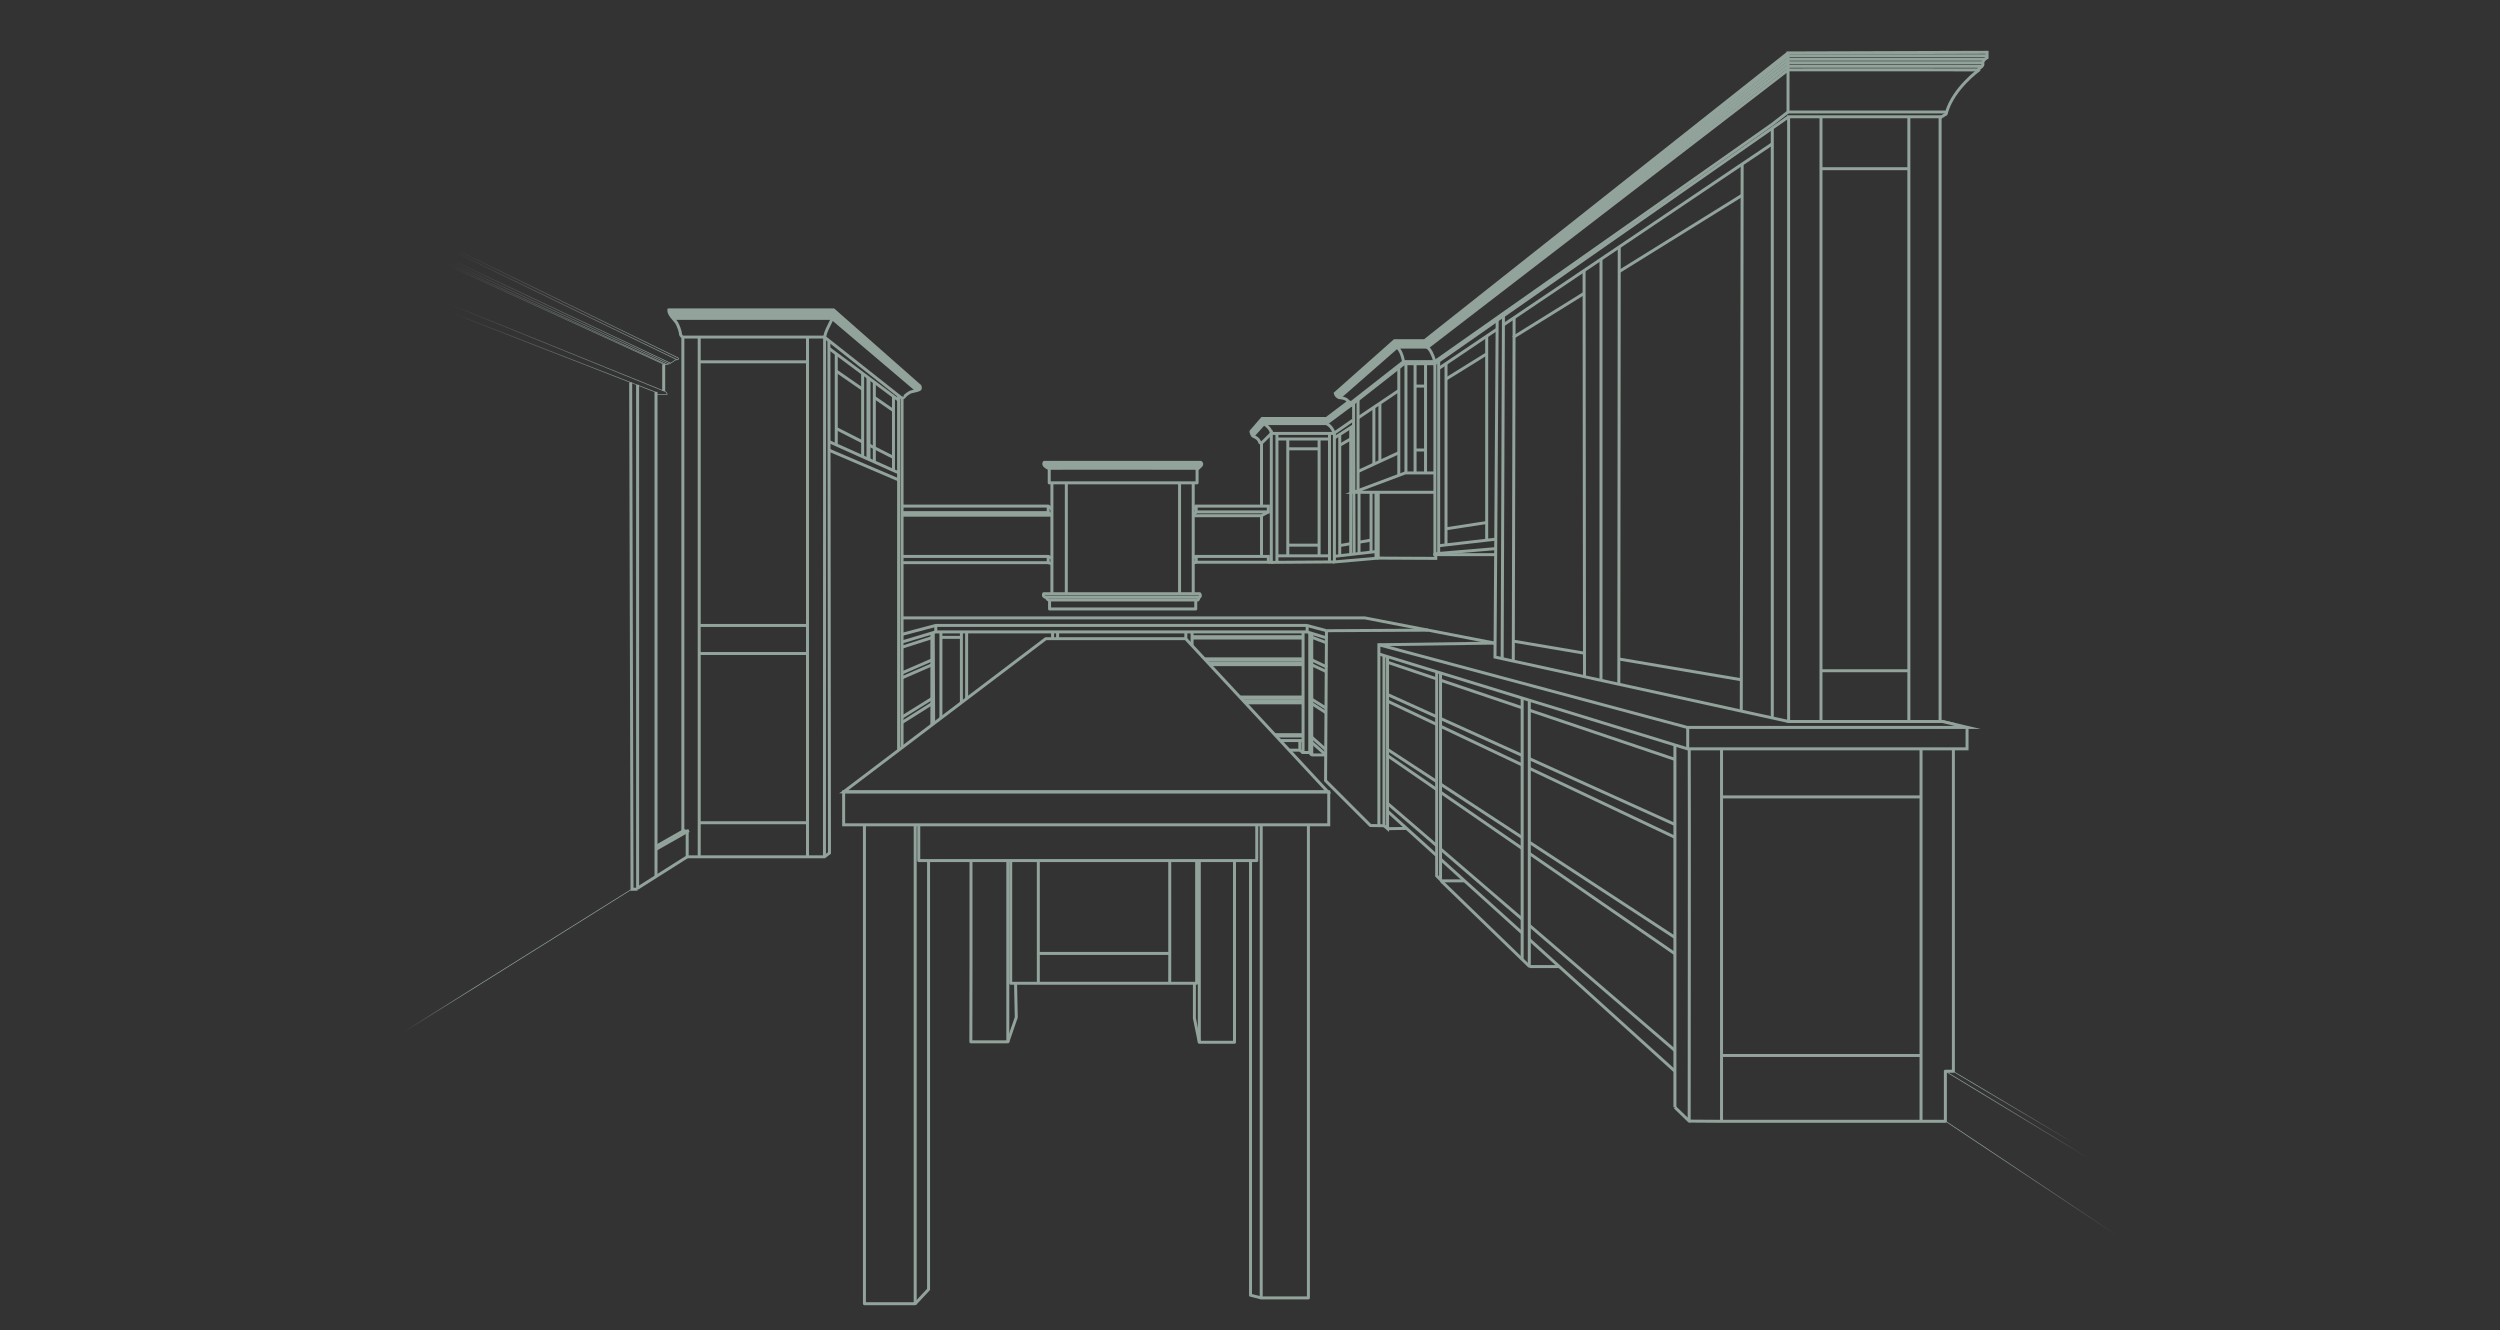<?xml version="1.0" encoding="UTF-8"?> <svg xmlns="http://www.w3.org/2000/svg" xmlns:xlink="http://www.w3.org/1999/xlink" id="Layer_1" viewBox="0 0 3854.53 2050.83"><rect x="0" y="0" width="3854.53" height="2050.83" fill="#333333" stroke="none"/><defs><linearGradient id="linear-gradient" x1="990.59" y1="641.18" x2="519.41" y2="369.15" gradientUnits="userSpaceOnUse"><stop offset="0" stop-color="#91a39b"></stop><stop offset=".62" stop-color="#91a39b" stop-opacity="0"></stop></linearGradient><linearGradient id="linear-gradient-2" x1="1010.02" y1="641.42" x2="503.63" y2="349.05" xlink:href="#linear-gradient"></linearGradient><linearGradient id="linear-gradient-3" x1="1036.46" y1="571.31" x2="504.89" y2="264.41" xlink:href="#linear-gradient"></linearGradient><linearGradient id="linear-gradient-4" x1="1036.3" y1="553.6" x2="492" y2="284.43" gradientTransform="translate(811.38 -453.52) rotate(64.14)" xlink:href="#linear-gradient"></linearGradient><linearGradient id="linear-gradient-5" x1="1021.38" y1="581.77" x2="500.3" y2="280.93" gradientTransform="translate(826.67 -440.77) rotate(64.77)" xlink:href="#linear-gradient"></linearGradient><linearGradient id="linear-gradient-6" x1="1017.94" y1="584.11" x2="498.7" y2="284.33" gradientTransform="translate(832.01 -436.51) rotate(65.04)" xlink:href="#linear-gradient"></linearGradient><linearGradient id="linear-gradient-7" x1="1013.84" y1="585.57" x2="497.25" y2="287.32" gradientTransform="translate(835.05 -432.47) rotate(65.21)" xlink:href="#linear-gradient"></linearGradient><linearGradient id="linear-gradient-8" x1="1011.2" y1="586.81" x2="496.75" y2="289.8" gradientTransform="translate(838.57 -429.7) rotate(65.4)" xlink:href="#linear-gradient"></linearGradient><linearGradient id="linear-gradient-9" x1="729.65" y1="1524.18" x2="557.67" y2="1633.02" gradientTransform="translate(913.79 -176.49) rotate(32.05)" xlink:href="#linear-gradient"></linearGradient><linearGradient id="linear-gradient-10" x1="3061.27" y1="1768.33" x2="3389.8" y2="1990.36" gradientTransform="translate(2973.1 -1832.06) rotate(56.33)" xlink:href="#linear-gradient"></linearGradient><linearGradient id="linear-gradient-11" x1="3055.24" y1="1682.95" x2="3319.02" y2="1850.26" gradientTransform="translate(3010.1 -1857.03) rotate(58.73)" xlink:href="#linear-gradient"></linearGradient><linearGradient id="linear-gradient-12" x1="3048.42" y1="1672.78" x2="3289" y2="1818.33" gradientTransform="translate(3032.46 -1860.4) rotate(59.27)" xlink:href="#linear-gradient"></linearGradient></defs><path d="M1031.14,477.8h254.04l133.2,117.41s1.37,3.43,0,4.81c-1.37,1.37-5.95,2.52-11.79,3.66s-12.13,7.44-12.02,7.9-2.98,2.4-3.89,2.52l-119.58-94.41h-218.57s-3.43-2.12-3.35-4.95c.09-2.83-3.69-13.99-6.44-17.85-2.75-3.86-11.99-11.99-11.62-19.08Z" style="fill:none; stroke:#91a39b; stroke-miterlimit:10; stroke-width:4.6px;"></path><path d="M1284.7,477.8c.57,3.49.54,9.15-2.81,16.17-4.98,10.46-8.65,16.31-10.58,25.87" style="fill:none; stroke:#91a39b; stroke-miterlimit:10; stroke-width:4.6px;"></path><polyline points="1278.03 525.14 1278.04 537.08 1278.19 680.89 1278.21 694.09 1278.88 1315.19 1271.16 1321.02 1245.01 1321.02 1078.05 1321.02 1059.51 1321.02 1059.51 1281.37 1052.82 1281.37 1052.82 519.68" style="fill:none; stroke:#91a39b; stroke-miterlimit:10; stroke-width:4.6px;"></polyline><line x1="1271.39" y1="519.58" x2="1271.16" y2="1321.02" style="fill:none; stroke:#91a39b; stroke-miterlimit:10; stroke-width:4.6px;"></line><polyline points="1245.01 519.68 1245.01 557.86 1245.01 964.33 1245.01 1007.58 1245.01 1268.49 1245.01 1321.02" style="fill:none; stroke:#91a39b; stroke-miterlimit:10; stroke-width:4.6px;"></polyline><polyline points="1078.05 1321.02 1078.05 1268.49 1078.05 1007.58 1078.05 964.33 1078.05 557.86 1078.05 519.68" style="fill:none; stroke:#91a39b; stroke-miterlimit:10; stroke-width:4.6px;"></polyline><line x1="1245.01" y1="557.86" x2="1078.05" y2="557.86" style="fill:none; stroke:#91a39b; stroke-miterlimit:10; stroke-width:4.6px;"></line><line x1="1245.01" y1="964.33" x2="1078.05" y2="964.33" style="fill:none; stroke:#91a39b; stroke-miterlimit:10; stroke-width:4.6px;"></line><line x1="1245.01" y1="1007.58" x2="1078.05" y2="1007.58" style="fill:none; stroke:#91a39b; stroke-miterlimit:10; stroke-width:4.6px;"></line><line x1="1245.01" y1="1268.49" x2="1078.05" y2="1268.49" style="fill:none; stroke:#91a39b; stroke-miterlimit:10; stroke-width:4.6px;"></line><polyline points="1385.48 617.04 1377.58 611.16 1348.05 589.19 1339.81 583.06 1338.28 581.91 1330.04 575.78 1289.35 545.5 1278.04 537.08" style="fill:none; stroke:#91a39b; stroke-miterlimit:10; stroke-width:4.6px;"></polyline><polyline points="1289.35 685.89 1289.35 660.69 1289.35 572.08 1289.35 545.5" style="fill:none; stroke:#91a39b; stroke-miterlimit:10; stroke-width:4.6px;"></polyline><polyline points="1330.04 575.78 1330.04 600.24 1330.04 681.44 1330.04 704.12" style="fill:none; stroke:#91a39b; stroke-miterlimit:10; stroke-width:4.6px;"></polyline><polyline points="1338.28 581.91 1338.28 685.31 1338.28 707.81" style="fill:none; stroke:#91a39b; stroke-miterlimit:10; stroke-width:4.6px;"></polyline><polyline points="1339.81 583.06 1339.81 607.02 1339.81 686.12 1339.81 708.5" style="fill:none; stroke:#91a39b; stroke-miterlimit:10; stroke-width:4.6px;"></polyline><polyline points="1348.05 589.19 1348.05 612.72 1348.05 690.38 1348.05 712.19" style="fill:none; stroke:#91a39b; stroke-miterlimit:10; stroke-width:4.6px;"></polyline><polyline points="1377.58 725.42 1377.58 705.37 1377.58 633.16 1377.58 611.16" style="fill:none; stroke:#91a39b; stroke-miterlimit:10; stroke-width:4.6px;"></polyline><line x1="1330.04" y1="600.24" x2="1289.35" y2="572.08" style="fill:none; stroke:#91a39b; stroke-miterlimit:10; stroke-width:4.6px;"></line><line x1="1377.58" y1="633.16" x2="1348.05" y2="612.72" style="fill:none; stroke:#91a39b; stroke-miterlimit:10; stroke-width:4.6px;"></line><line x1="1339.81" y1="607.02" x2="1339.47" y2="606.78" style="fill:none; stroke:#91a39b; stroke-miterlimit:10; stroke-width:4.6px;"></line><path d="M1289.35,660.69c8.71,4.59,31.62,16.18,40.69,20.75" style="fill:none; stroke:#91a39b; stroke-miterlimit:10; stroke-width:4.6px;"></path><path d="M1338.28,685.31c.46.25.98.52,1.54.81,2.19,1.15,5.04,2.62,8.24,4.26,9.59,4.91,22.3,11.34,29.53,14.99" style="fill:none; stroke:#91a39b; stroke-miterlimit:10; stroke-width:4.6px;"></path><polyline points="1385.48 728.96 1377.58 725.42 1348.05 712.19 1339.81 708.5 1338.28 707.81 1330.04 704.12 1289.35 685.89 1278.19 680.89" style="fill:none; stroke:#91a39b; stroke-miterlimit:10; stroke-width:4.6px;"></polyline><line x1="1385.48" y1="739.93" x2="1278.21" y2="694.09" style="fill:none; stroke:#91a39b; stroke-miterlimit:10; stroke-width:4.6px;"></line><polyline points="1385.48 1155.89 1385.48 739.93 1385.48 728.96 1385.48 617.04 1385.48 609.97" style="fill:none; stroke:#91a39b; stroke-miterlimit:10; stroke-width:4.6px;"></polyline><polyline points="1390.8 1153.49 1390.8 621.01 1390.8 614.07" style="fill:none; stroke:#91a39b; stroke-miterlimit:10; stroke-width:4.6px;"></polyline><path d="M983.07,1369.4c3.59-2.28,15.24-9.64,28.38-17.96,21.07-13.33,46.01-29.11,48.06-30.41" style="fill:none; stroke:#91a39b; stroke-miterlimit:10; stroke-width:4.6px;"></path><polyline points="1011.45 1304.97 1052.98 1281.37 1056 1279.65" style="fill:none; stroke:#91a39b; stroke-miterlimit:10; stroke-width:4.6px;"></polyline><polyline points="1011.45 1309.38 1059.51 1282.08 1062.17 1280.56" style="fill:none; stroke:#91a39b; stroke-miterlimit:10; stroke-width:4.6px;"></polyline><polyline points="1011.45 1351.43 1011.45 1309.38 1011.45 1304.97 1011.45 608.21 1011.45 604.89 1011.45 604.21" style="fill:none; stroke:#91a39b; stroke-miterlimit:10; stroke-width:4.6px;"></polyline><polyline points="983.07 593.34 983.07 593.85 983.07 1369.4 983.07 1370.94" style="fill:none; stroke:#91a39b; stroke-miterlimit:10; stroke-width:4.6px;"></polyline><polygon points="1011.26 605.37 498.37 405.92 498.74 404.96 972.55 589.21 1011.64 604.41 1011.26 605.37" style="fill:url(#linear-gradient); stroke-width:0px;"></polygon><path d="M1028.89,608.73h-17.44v-1.03h16.58c0-.72-.3-2.3-2.75-3.61l-2.18-.87-539.84-218.58.39-.96,539.84,218.58,2.23.9c4.03,2.14,3.31,5.07,3.28,5.19l-.1.39Z" style="fill:url(#linear-gradient-2); stroke-width:0px;"></path><line x1="1023.29" y1="602.73" x2="1023.29" y2="562.44" style="fill:none; stroke:#91a39b; stroke-miterlimit:10; stroke-width:4.6px;"></line><line x1="1023.29" y1="561.62" x2="1023.29" y2="561.12" style="fill:none; stroke:#fff; stroke-miterlimit:10; stroke-width:4.6px;"></line><polyline points="972.37 589.69 974.47 1371.09 983.07 1370.94" style="fill:none; stroke:#91a39b; stroke-miterlimit:10; stroke-width:4.6px;"></polyline><path d="M1023.33,562.95l-.07-1.03c.46-.03.96-.07,1.48-.12,2.49-.23,4.59-.61,6.24-1.11,1.06-.32,1.95-.69,2.63-1.1,4.04-2.47,7.25-4.98,7.28-5l.15-.12h.19s1.48.05,2.77-.24c.9-.2,1.49-.53,1.66-.9.1-.23.06-.54-.13-.92L493.98,283.45l.45-.93,551.83,269.1.08.14c.42.73.51,1.4.25,1.98-.31.71-1.11,1.21-2.37,1.5-1.15.26-2.38.29-2.84.27-.68.52-3.63,2.75-7.23,4.96-.75.46-1.72.87-2.87,1.21-1.72.52-3.88.91-6.44,1.15-.53.05-1.04.09-1.51.12Z" style="fill:url(#linear-gradient-3); stroke-width:0px;"></path><rect x="767.07" y="113.35" width="1.03" height="614.73" transform="translate(54.21 927.94) rotate(-64.14)" style="fill:url(#linear-gradient-4); stroke-width:0px;"></rect><rect x="760.32" y="129.51" width="1.03" height="603.69" transform="translate(46.29 935.69) rotate(-64.77)" style="fill:url(#linear-gradient-5); stroke-width:0px;"></rect><rect x="757.8" y="133.31" width="1.03" height="601.81" transform="translate(44.67 938.5) rotate(-65.04)" style="fill:url(#linear-gradient-6); stroke-width:0px;"></rect><rect x="755.03" y="136.99" width="1.03" height="598.9" transform="translate(42.57 939.43) rotate(-65.21)" style="fill:url(#linear-gradient-7); stroke-width:0px;"></rect><rect x="753.45" y="140.01" width="1.03" height="596.58" transform="translate(41.55 941.34) rotate(-65.4)" style="fill:url(#linear-gradient-8); stroke-width:0px;"></rect><polyline points="1390.8 952.66 2104.18 952.66 2305.14 991.64" style="fill:none; stroke:#91a39b; stroke-miterlimit:10; stroke-width:4.6px;"></polyline><polyline points="2994.71 1112.41 3033.85 1121.57 3032.82 1121.57 2710.12 1121.57 2602.14 1121.57 2601.63 1121.57 2125.98 994.09" style="fill:none; stroke:#91a39b; stroke-miterlimit:10; stroke-width:4.6px;"></polyline><path d="M2045.11,972.42l-29.73-7.97-.45-.12h-572.29s-33.32,8.84-51.83,13.7" style="fill:none; stroke:#91a39b; stroke-miterlimit:10; stroke-width:4.6px;"></path><polyline points="2991.27 181.48 2991.27 1111.6 2994.71 1112.41 2943.1 1112.41 2807.61 1112.41 2757.71 1112.41 2757.71 180 2807.61 180 2943.1 180 2991.27 180 2991.27 181.48" style="fill:none; stroke:#91a39b; stroke-miterlimit:10; stroke-width:4.6px;"></polyline><path d="M2045.11,983.47l-22.64-6.96-3.09-.95-4.01-1.24-.11-.03h-572.63s-1.39.41-3.76,1.11c-.62.19-1.32.39-2.08.62-10.77,3.21-33.75,10.06-46,13.77" style="fill:none; stroke:#91a39b; stroke-miterlimit:10; stroke-width:4.6px;"></path><polyline points="2125.98 1008.32 2133.82 1010.73 2139.32 1012.41 2215.07 1035.71 2221.02 1037.53 2346.89 1076.23 2357.88 1079.6 2582.41 1148.61 2601.63 1154.52 2602.14 1154.52 2604.49 1154.52 2654.27 1154.52 2710.12 1154.52 2961.86 1154.52 3011.76 1154.52 3032.82 1154.52 3032.82 1121.57" style="fill:none; stroke:#91a39b; stroke-miterlimit:10; stroke-width:4.6px;"></polyline><line x1="2602.14" y1="1154.52" x2="2602.14" y2="1121.57" style="fill:none; stroke:#91a39b; stroke-miterlimit:10; stroke-width:4.6px;"></line><line x1="2015.38" y1="974.32" x2="2015.38" y2="964.45" style="fill:none; stroke:#91a39b; stroke-miterlimit:10; stroke-width:4.6px;"></line><line x1="1442.81" y1="974.29" x2="1442.81" y2="964.33" style="fill:none; stroke:#91a39b; stroke-miterlimit:10; stroke-width:4.6px;"></line><polygon points="2047.31 1220.89 1300.74 1220.89 1390.8 1152.65 1436.8 1117.79 1439.53 1115.73 1439.53 1115.72 1450.7 1107.27 1482.29 1083.33 1490.35 1077.22 1612.46 984.7 1828.05 984.7 1828.34 985.01 1837.95 995.36 1856.94 1015.82 1858.86 1017.89 1863.31 1022.69 1865.23 1024.75 1911.6 1074.7 1913.52 1076.76 1917.97 1081.56 1919.89 1083.63 1965.46 1132.72 1967.38 1134.78 1973.91 1141.82 1987.62 1156.58 2047.31 1220.89" style="fill:none; stroke:#91a39b; stroke-miterlimit:10; stroke-width:4.6px;"></polygon><polygon points="1300.74 1220.89 2048.69 1220.89 2048.69 1271.7 1302.57 1271.7 1300.74 1271.7 1300.74 1220.89" style="fill:none; stroke:#91a39b; stroke-miterlimit:10; stroke-width:4.6px;"></polygon><polyline points="1436.8 1117.79 1436.8 1084.93 1436.8 1076.94 1436.8 1025.03 1436.8 1017.49 1436.8 983.09 1436.8 976.02" style="fill:none; stroke:#91a39b; stroke-miterlimit:10; stroke-width:4.6px;"></polyline><polyline points="1438.88 975.4 1438.91 982.4 1439.07 1016.51 1439.1 1024.03 1439.1 1024.04 1439.33 1075.33 1439.37 1083.31 1439.53 1115.72 1439.53 1115.73" style="fill:none; stroke:#91a39b; stroke-miterlimit:10; stroke-width:4.6px;"></polyline><polyline points="1450.7 1107.27 1450.7 982.69 1450.7 974.29" style="fill:none; stroke:#91a39b; stroke-miterlimit:10; stroke-width:4.6px;"></polyline><polyline points="1482.29 974.29 1482.29 982.69 1482.29 1083.33" style="fill:none; stroke:#91a39b; stroke-miterlimit:10; stroke-width:4.6px;"></polyline><line x1="1482.29" y1="982.69" x2="1450.7" y2="982.69" style="fill:none; stroke:#91a39b; stroke-miterlimit:10; stroke-width:4.6px;"></line><line x1="1436.8" y1="983.09" x2="1390.8" y2="997.84" style="fill:none; stroke:#91a39b; stroke-miterlimit:10; stroke-width:4.6px;"></line><line x1="1436.8" y1="1017.49" x2="1390.8" y2="1037.49" style="fill:none; stroke:#91a39b; stroke-miterlimit:10; stroke-width:4.6px;"></line><line x1="1385.48" y1="1039.8" x2="1384.96" y2="1040.03" style="fill:none; stroke:#91a39b; stroke-miterlimit:10; stroke-width:4.6px;"></line><line x1="1436.8" y1="1025.03" x2="1390.8" y2="1045.05" style="fill:none; stroke:#91a39b; stroke-miterlimit:10; stroke-width:4.6px;"></line><line x1="1439.1" y1="1024.04" x2="1439.1" y2="1024.03" style="fill:none; stroke:#91a39b; stroke-miterlimit:10; stroke-width:4.6px;"></line><path d="M1390.8,1105.65c13.12-8.18,35.55-22.14,46-28.71" style="fill:none; stroke:#91a39b; stroke-miterlimit:10; stroke-width:4.6px;"></path><line x1="1436.8" y1="1084.93" x2="1390.8" y2="1113.94" style="fill:none; stroke:#91a39b; stroke-miterlimit:10; stroke-width:4.6px;"></line><line x1="1622.87" y1="984.7" x2="1622.87" y2="974.29" style="fill:none; stroke:#91a39b; stroke-miterlimit:10; stroke-width:4.6px;"></line><line x1="1630.6" y1="984.7" x2="1630.6" y2="974.29" style="fill:none; stroke:#91a39b; stroke-miterlimit:10; stroke-width:4.6px;"></line><line x1="1490.35" y1="1077.22" x2="1490.35" y2="974.29" style="fill:none; stroke:#91a39b; stroke-miterlimit:10; stroke-width:4.6px;"></line><line x1="1828.34" y1="985.01" x2="1828.34" y2="974.29" style="fill:none; stroke:#91a39b; stroke-miterlimit:10; stroke-width:4.6px;"></line><path d="M1837.95,974.29v21.07" style="fill:none; stroke:#91a39b; stroke-miterlimit:10; stroke-width:4.6px;"></path><path d="M2019.39,975.56v184.63h-10.3v-185.9" style="fill:none; stroke:#91a39b; stroke-miterlimit:10; stroke-width:4.6px;"></path><polyline points="2009.08 1160.19 2004.11 1156.81 2003.77 1156.58 1987.62 1156.58" style="fill:none; stroke:#91a39b; stroke-miterlimit:10; stroke-width:4.6px;"></polyline><line x1="2004.11" y1="1156.81" x2="2004.11" y2="1141.82" style="fill:none; stroke:#91a39b; stroke-miterlimit:10; stroke-width:4.6px;"></line><polyline points="2009.08 1141.82 2004.11 1141.82 1973.91 1141.82" style="fill:none; stroke:#91a39b; stroke-miterlimit:10; stroke-width:4.6px;"></polyline><line x1="2009.08" y1="1134.78" x2="1967.38" y2="1134.78" style="fill:none; stroke:#91a39b; stroke-miterlimit:10; stroke-width:4.6px;"></line><line x1="2009.08" y1="1132.72" x2="1965.46" y2="1132.72" style="fill:none; stroke:#91a39b; stroke-miterlimit:10; stroke-width:4.6px;"></line><line x1="2009.08" y1="1083.63" x2="1919.89" y2="1083.63" style="fill:none; stroke:#91a39b; stroke-miterlimit:10; stroke-width:4.6px;"></line><line x1="2009.08" y1="1081.56" x2="1917.97" y2="1081.56" style="fill:none; stroke:#91a39b; stroke-miterlimit:10; stroke-width:4.6px;"></line><line x1="2009.08" y1="1076.76" x2="1913.52" y2="1076.76" style="fill:none; stroke:#91a39b; stroke-miterlimit:10; stroke-width:4.6px;"></line><line x1="2009.08" y1="1074.7" x2="1911.6" y2="1074.7" style="fill:none; stroke:#91a39b; stroke-miterlimit:10; stroke-width:4.6px;"></line><line x1="2009.08" y1="1024.75" x2="1865.23" y2="1024.75" style="fill:none; stroke:#91a39b; stroke-miterlimit:10; stroke-width:4.6px;"></line><line x1="2009.08" y1="1022.69" x2="1863.31" y2="1022.69" style="fill:none; stroke:#91a39b; stroke-miterlimit:10; stroke-width:4.6px;"></line><line x1="2009.08" y1="1017.89" x2="1858.86" y2="1017.89" style="fill:none; stroke:#91a39b; stroke-miterlimit:10; stroke-width:4.6px;"></line><line x1="2009.08" y1="1015.82" x2="1856.94" y2="1015.82" style="fill:none; stroke:#91a39b; stroke-miterlimit:10; stroke-width:4.6px;"></line><line x1="2009.08" y1="983.73" x2="1837.95" y2="983.73" style="fill:none; stroke:#91a39b; stroke-miterlimit:10; stroke-width:4.6px;"></line><line x1="2009.08" y1="981.67" x2="1837.95" y2="981.67" style="fill:none; stroke:#91a39b; stroke-miterlimit:10; stroke-width:4.6px;"></line><path d="M2019.39,1160.18s2.4,3.78,3.26,3.78h21.36" style="fill:none; stroke:#91a39b; stroke-miterlimit:10; stroke-width:4.6px;"></path><polyline points="2022.47 1163.91 2022.47 1144.72 2022.47 1136.55 2022.47 1084.76 2022.47 1078.07 2022.47 1024.98 2022.47 1017.37 2022.47 982.48 2022.47 976.51" style="fill:none; stroke:#91a39b; stroke-miterlimit:10; stroke-width:4.6px;"></polyline><line x1="2044.01" y1="1163.56" x2="2022.47" y2="1144.72" style="fill:none; stroke:#91a39b; stroke-miterlimit:10; stroke-width:4.6px;"></line><line x1="2044.05" y1="1155.76" x2="2022.47" y2="1136.55" style="fill:none; stroke:#91a39b; stroke-miterlimit:10; stroke-width:4.6px;"></line><path d="M2022.47,1084.76c5.91,3.82,14.98,9.68,21.93,14.07" style="fill:none; stroke:#91a39b; stroke-miterlimit:10; stroke-width:4.6px;"></path><line x1="2044.45" y1="1091.84" x2="2022.47" y2="1078.07" style="fill:none; stroke:#91a39b; stroke-miterlimit:10; stroke-width:4.6px;"></line><line x1="2044.79" y1="1035.47" x2="2022.47" y2="1024.98" style="fill:none; stroke:#91a39b; stroke-miterlimit:10; stroke-width:4.6px;"></line><polyline points="2022.47 1017.37 2044.84 1028.03 2044.84 1028.04" style="fill:none; stroke:#91a39b; stroke-miterlimit:10; stroke-width:4.6px;"></polyline><line x1="2045.07" y1="991.05" x2="2022.47" y2="982.48" style="fill:none; stroke:#91a39b; stroke-miterlimit:10; stroke-width:4.6px;"></line><polyline points="2139.32 1012.41 2139.32 1021.14 2139.32 1070.81 2139.32 1081.04 2139.32 1155.47 2139.32 1165.07 2139.32 1238.64 2139.32 1250.66 2139.32 1277.65 2133.82 1272.85 2133.82 1010.73" style="fill:none; stroke:#91a39b; stroke-miterlimit:10; stroke-width:4.6px;"></polyline><polyline points="2221.02 1037.53 2221.02 1048.74 2221.02 1107.75 2221.02 1119.75 2221.02 1208.93 2221.02 1221.39 2221.02 1308.9 2221.02 1324.59 2221.02 1356.38 2215.07 1350.43 2215.07 1319.21 2215.07 1303.79 2215.07 1217.29 2215.07 1205.03 2215.07 1116.93 2215.07 1105.07 2215.07 1046.74 2215.07 1035.71" style="fill:none; stroke:#91a39b; stroke-miterlimit:10; stroke-width:4.6px;"></polyline><path d="M2139.32,1277.65s20.16-.33,29.35-.42" style="fill:none; stroke:#91a39b; stroke-miterlimit:10; stroke-width:4.6px;"></path><polyline points="2346.89 1438.49 2258.05 1358.1 2221.02 1324.59" style="fill:none; stroke:#91a39b; stroke-miterlimit:10; stroke-width:4.6px;"></polyline><polyline points="2215.07 1319.21 2168.67 1277.23 2139.32 1250.66" style="fill:none; stroke:#91a39b; stroke-miterlimit:10; stroke-width:4.6px;"></polyline><polyline points="2357.88 1448.43 2404.13 1490.27 2582.41 1651.59" style="fill:none; stroke:#91a39b; stroke-miterlimit:10; stroke-width:4.6px;"></polyline><line x1="2582.41" y1="1619.68" x2="2357.88" y2="1426.6" style="fill:none; stroke:#91a39b; stroke-miterlimit:10; stroke-width:4.6px;"></line><line x1="2215.07" y1="1303.79" x2="2139.32" y2="1238.64" style="fill:none; stroke:#91a39b; stroke-miterlimit:10; stroke-width:4.6px;"></line><line x1="2346.89" y1="1417.15" x2="2221.02" y2="1308.9" style="fill:none; stroke:#91a39b; stroke-miterlimit:10; stroke-width:4.6px;"></line><line x1="2582.41" y1="1470.5" x2="2357.88" y2="1315.73" style="fill:none; stroke:#91a39b; stroke-miterlimit:10; stroke-width:4.6px;"></line><line x1="2215.07" y1="1217.29" x2="2139.32" y2="1165.07" style="fill:none; stroke:#91a39b; stroke-miterlimit:10; stroke-width:4.6px;"></line><line x1="2346.89" y1="1308.16" x2="2221.02" y2="1221.39" style="fill:none; stroke:#91a39b; stroke-miterlimit:10; stroke-width:4.6px;"></line><line x1="2346.89" y1="1291.29" x2="2221.02" y2="1208.93" style="fill:none; stroke:#91a39b; stroke-miterlimit:10; stroke-width:4.6px;"></line><line x1="2215.07" y1="1205.03" x2="2139.32" y2="1155.47" style="fill:none; stroke:#91a39b; stroke-miterlimit:10; stroke-width:4.6px;"></line><line x1="2582.41" y1="1445.39" x2="2357.88" y2="1298.48" style="fill:none; stroke:#91a39b; stroke-miterlimit:10; stroke-width:4.6px;"></line><line x1="2582.41" y1="1290.98" x2="2357.88" y2="1184.59" style="fill:none; stroke:#91a39b; stroke-miterlimit:10; stroke-width:4.6px;"></line><line x1="2215.07" y1="1116.93" x2="2139.32" y2="1081.04" style="fill:none; stroke:#91a39b; stroke-miterlimit:10; stroke-width:4.6px;"></line><line x1="2346.89" y1="1179.39" x2="2221.02" y2="1119.75" style="fill:none; stroke:#91a39b; stroke-miterlimit:10; stroke-width:4.6px;"></line><line x1="2346.89" y1="1164.69" x2="2221.02" y2="1107.75" style="fill:none; stroke:#91a39b; stroke-miterlimit:10; stroke-width:4.6px;"></line><line x1="2215.07" y1="1105.07" x2="2139.32" y2="1070.81" style="fill:none; stroke:#91a39b; stroke-miterlimit:10; stroke-width:4.6px;"></line><line x1="2582.41" y1="1271.21" x2="2357.88" y2="1169.65" style="fill:none; stroke:#91a39b; stroke-miterlimit:10; stroke-width:4.6px;"></line><path d="M2604.49,1154.52c.49,66.74-.11,574-.11,574l-21.97-21.28" style="fill:none; stroke:#91a39b; stroke-linejoin:round; stroke-width:4.6px;"></path><polyline points="2221.86 1358.1 2346.89 1479.19 2357.88 1489.82 2358.35 1490.27" style="fill:none; stroke:#91a39b; stroke-linejoin:round; stroke-width:4.6px;"></polyline><polyline points="2582.41 1707.25 2582.41 1651.59 2582.41 1619.68 2582.41 1470.5 2582.41 1445.39 2582.41 1290.98 2582.41 1271.21 2582.41 1170.84 2582.41 1148.61" style="fill:none; stroke:#91a39b; stroke-miterlimit:10; stroke-width:4.6px;"></polyline><line x1="2346.89" y1="1091.28" x2="2221.02" y2="1048.74" style="fill:none; stroke:#91a39b; stroke-miterlimit:10; stroke-width:4.6px;"></line><line x1="2215.07" y1="1046.74" x2="2139.32" y2="1021.14" style="fill:none; stroke:#91a39b; stroke-miterlimit:10; stroke-width:4.6px;"></line><line x1="2582.41" y1="1170.84" x2="2357.88" y2="1094.98" style="fill:none; stroke:#91a39b; stroke-miterlimit:10; stroke-width:4.6px;"></line><polyline points="2357.88 1079.6 2357.88 1094.98 2357.88 1169.65 2357.88 1184.59 2357.88 1298.48 2357.88 1315.73 2357.88 1426.6 2357.88 1448.43 2357.88 1489.82 2357.88 1490.27" style="fill:none; stroke:#91a39b; stroke-miterlimit:10; stroke-width:4.6px;"></polyline><path d="M2346.89,1076.23v402.96" style="fill:none; stroke:#91a39b; stroke-miterlimit:10; stroke-width:4.6px;"></path><line x1="2258.05" y1="1358.1" x2="2221.86" y2="1358.1" style="fill:none; stroke:#91a39b; stroke-miterlimit:10; stroke-width:4.6px;"></line><polyline points="2357.88 1490.27 2358.35 1490.27 2404.13 1490.27" style="fill:none; stroke:#91a39b; stroke-miterlimit:10; stroke-width:4.6px;"></polyline><polyline points="3011.76 1154.52 3011.76 1651.62 2999.4 1651.62 2999.4 1728.86 2961.86 1728.86 2654.27 1728.86 2604.37 1728.52" style="fill:none; stroke:#91a39b; stroke-linejoin:round; stroke-width:4.6px;"></polyline><polyline points="2961.86 1154.52 2961.86 1228.67 2961.86 1627.36 2961.86 1728.86" style="fill:none; stroke:#91a39b; stroke-miterlimit:10; stroke-width:4.6px;"></polyline><polyline points="2654.27 1728.86 2654.27 1627.36 2654.27 1228.67 2654.27 1154.52" style="fill:none; stroke:#91a39b; stroke-miterlimit:10; stroke-width:4.6px;"></polyline><line x1="2961.86" y1="1228.67" x2="2654.27" y2="1228.67" style="fill:none; stroke:#91a39b; stroke-miterlimit:10; stroke-width:4.6px;"></line><line x1="2961.86" y1="1627.36" x2="2654.27" y2="1627.36" style="fill:none; stroke:#91a39b; stroke-miterlimit:10; stroke-width:4.6px;"></line><polyline points="2807.61 1112.41 2807.61 1034.14 2807.61 260.1 2807.61 180" style="fill:none; stroke:#91a39b; stroke-miterlimit:10; stroke-width:4.6px;"></polyline><polyline points="2943.1 1112.41 2943.1 1034.14 2943.1 260.1 2943.1 180" style="fill:none; stroke:#91a39b; stroke-miterlimit:10; stroke-width:4.6px;"></polyline><path d="M2807.61,1034.14h135.5" style="fill:none; stroke:#91a39b; stroke-miterlimit:10; stroke-width:4.6px;"></path><line x1="2943.1" y1="260.1" x2="2807.61" y2="260.1" style="fill:none; stroke:#91a39b; stroke-miterlimit:10; stroke-width:4.6px;"></line><path d="M2991.27,181.48l9.16-5.6c.27-1.07.57-2.15.89-3.21" style="fill:none; stroke:#91a39b; stroke-miterlimit:10; stroke-width:4.6px;"></path><path d="M3055.85,102.26c-1.86,2.19-4.84,3.47-4.84,3.47v2.28s-38.6,27.79-49.69,64.66h-244.51v-91.09l306.91-.92v8.24s-1.74.95-3.44,2.47c-1.58,1.42-3.13,3.33-3.17,5.44-.02.33.01.67.08,1.02.37,1.71-.32,3.21-1.34,4.43" style="fill:none; stroke:#91a39b; stroke-miterlimit:10; stroke-width:4.6px;"></path><path d="M2756.8,107.72c.05-.01.1-.01.15,0h.01c37.38-.2,238.19-.01,294.04.04" style="fill:none; stroke:#91a39b; stroke-miterlimit:10; stroke-width:4.6px;"></path><rect x="1844.3" y="857.91" width="111.23" height="8.93" style="fill:none; stroke:#91a39b; stroke-miterlimit:10; stroke-width:4.6px;"></rect><rect x="1844.3" y="780.32" width="111.23" height="8.93" style="fill:none; stroke:#91a39b; stroke-miterlimit:10; stroke-width:4.6px;"></rect><polyline points="1839.72 795.16 1944.89 795.08 1955.54 789.25" style="fill:none; stroke:#91a39b; stroke-miterlimit:10; stroke-width:4.6px;"></polyline><line x1="1844.3" y1="789.25" x2="1839.72" y2="794.21" style="fill:none; stroke:#91a39b; stroke-miterlimit:10; stroke-width:4.6px;"></line><line x1="1945.01" y1="857.9" x2="1945.01" y2="795.02" style="fill:none; stroke:#91a39b; stroke-miterlimit:10; stroke-width:4.6px;"></line><polyline points="1955.54 866.83 1960.11 867.06 1960.11 668.4 1945.01 683.28 1945.01 780.32" style="fill:none; stroke:#91a39b; stroke-miterlimit:10; stroke-width:4.6px;"></polyline><path d="M1945,683.28l-2.52-.69c-1.6-5.95-6.18-8.24-9.61-9.61-3.43-1.37-4.12-7.78-4.12-7.78l17.39-20.14s1.37,6.18,2.75,8.01c1.37,1.83,11.04,7.32,11.21,15.33" style="fill:none; stroke:#91a39b; stroke-linejoin:round; stroke-width:4.6px;"></path><path d="M1946,645.23h99.14l33.53-25.35s.02-.39-.22-1h-.01c-.64-1.66-3.22-4.95-13.39-5.83-.11-.01-.24-.02-.35-.03,0,0-4.8-1.6-5.95-6.64l91.36-81.07.07-.06h46.34l560.27-443.66" style="fill:none; stroke:#91a39b; stroke-miterlimit:10; stroke-width:4.6px;"></path><polyline points="1960.1 668.29 1968.8 668.29 2049.82 668.29 2056.35 668.29 2056.92 667.88 2057.38 667.57 2085.53 648.03" style="fill:none; stroke:#91a39b; stroke-miterlimit:10; stroke-width:4.6px;"></polyline><path d="M2056.92,667.88c-3.43-11.53-12.02-14.81-12.02-14.81v-7.84" style="fill:none; stroke:#91a39b; stroke-miterlimit:10; stroke-width:4.6px;"></path><path d="M2150.11,525.31c.86,3.59,2.23,8.29,3.84,9.9,2.29,2.29,7,6.27,10.09,22.37,0,.01,0,.02.01.03.19,1.01.37,2.06.56,3.17,0,.03,0,.05.01.07" style="fill:none; stroke:#91a39b; stroke-miterlimit:10; stroke-width:4.6px;"></path><path d="M2196.4,525.24c.74,3.56,1.98,7.81,3.79,9.96.35.43.74.78,1.16,1.02,3.21,1.87,8.07,10.61,10.72,21.35.1.37.19.74.27,1.11" style="fill:none; stroke:#91a39b; stroke-miterlimit:10; stroke-width:4.6px;"></path><path d="M2078.44,618.88h.01c1.39.41,2.99,1.13,4.4,2.32.7.59,1.35,1.31,1.91,2.18.01.02.02.03.03.05l-1.89,1.4-37.99,28.24h-96.01s-11.82,13.33-17.21,19.17" style="fill:none; stroke:#91a39b; stroke-miterlimit:10; stroke-width:4.6px;"></path><polyline points="2164.09 557.58 2164.05 557.61 2156.7 563.36 2093.88 612.55 2087.02 617.93 2082.85 621.2" style="fill:none; stroke:#91a39b; stroke-miterlimit:10; stroke-width:4.6px;"></polyline><polyline points="2164.7 560.78 2164.62 560.85 2156.7 567.04 2093.88 616.24 2087.02 621.61 2084.76 623.38 2082.9 624.84 2081.18 626.18" style="fill:none; stroke:#91a39b; stroke-miterlimit:10; stroke-width:4.6px;"></polyline><path d="M2756.97,107.72h-.01l-.15.12-555.46,427.36h-47.39s-74.04,64.7-88.91,77.84" style="fill:none; stroke:#91a39b; stroke-miterlimit:10; stroke-width:4.6px;"></path><polyline points="2163.4 557.58 2164.04 557.58 2164.09 557.58 2167.7 557.58 2181.77 557.58 2197.9 557.58 2212.06 557.58 2212.09 557.58 2212.32 557.41 2218.16 553.3 2308.39 489.84 2318.03 483.05 2334.52 471.47 2732.54 191.49 2756.8 172.67" style="fill:none; stroke:#91a39b; stroke-miterlimit:10; stroke-width:4.6px;"></polyline><polyline points="2164.26 560.78 2164.61 560.78 2164.7 560.78 2167.7 560.78 2181.77 560.78 2197.9 560.78 2212.32 560.78 2212.72 560.5 2218.16 556.71 2308.37 493.73 2318.02 486.98 2334.5 475.47 2710.12 213.22 2732.54 197.57 2757.71 180" style="fill:none; stroke:#91a39b; stroke-miterlimit:10; stroke-width:4.6px;"></polyline><polyline points="2732.54 1106.92 2732.54 1106.89 2732.54 221.69 2732.54 197.57" style="fill:none; stroke:#91a39b; stroke-miterlimit:10; stroke-width:4.6px;"></polyline><polyline points="2757.71 1112.41 2732.54 1106.89 2710.12 1101.96 2684.71 1096.39 2495.91 1054.97 2468.42 1048.93 2443 1043.35 2333.17 1019.26 2316.04 1015.49 2305.01 1013.08 2305.14 991.64 2305.15 991.51 2306.03 855.16 2306.08 845.87 2306.19 831.31 2308.09 535.68 2308.27 507.45 2308.37 493.73" style="fill:none; stroke:#91a39b; stroke-miterlimit:10; stroke-width:4.6px;"></polyline><polyline points="2334.46 489.8 2334.39 519.34 2334.39 519.35 2333.26 988.52 2333.17 1019.26" style="fill:none; stroke:#91a39b; stroke-miterlimit:10; stroke-width:4.6px;"></polyline><polyline points="2318.02 486.98 2317.97 500.92 2317.86 529.61 2316.68 844.99 2316.04 1015.49" style="fill:none; stroke:#91a39b; stroke-miterlimit:10; stroke-width:4.6px;"></polyline><polyline points="2442.35 417.14 2442.39 452.29 2442.95 1007.11 2443 1043.35" style="fill:none; stroke:#91a39b; stroke-miterlimit:10; stroke-width:4.6px;"></polyline><polyline points="2468.42 1048.93 2468.42 1011.42 2468.42 436.12 2468.42 399.58" style="fill:none; stroke:#91a39b; stroke-miterlimit:10; stroke-width:4.6px;"></polyline><polyline points="2496.57 380.63 2496.52 418.66 2495.95 1016.08 2495.91 1054.97" style="fill:none; stroke:#91a39b; stroke-miterlimit:10; stroke-width:4.6px;"></polyline><polyline points="2686.07 252.99 2685.98 301.01 2684.8 1048.08 2684.71 1096.39" style="fill:none; stroke:#91a39b; stroke-miterlimit:10; stroke-width:4.6px;"></polyline><line x1="2442.95" y1="1007.11" x2="2333.26" y2="988.52" style="fill:none; stroke:#91a39b; stroke-miterlimit:10; stroke-width:4.6px;"></line><line x1="2684.8" y1="1048.08" x2="2495.95" y2="1016.08" style="fill:none; stroke:#91a39b; stroke-miterlimit:10; stroke-width:4.6px;"></line><line x1="2292.2" y1="545.55" x2="2229.48" y2="584.49" style="fill:none; stroke:#91a39b; stroke-miterlimit:10; stroke-width:4.6px;"></line><polyline points="2334.39 519.35 2334.39 519.34 2442.39 452.29" style="fill:none; stroke:#91a39b; stroke-miterlimit:10; stroke-width:4.6px;"></polyline><line x1="2685.98" y1="301.01" x2="2496.52" y2="418.66" style="fill:none; stroke:#91a39b; stroke-miterlimit:10; stroke-width:4.6px;"></line><polyline points="2732.54 221.69 2686.07 252.99 2496.57 380.63 2468.42 399.58 2442.35 417.14 2334.46 489.8 2317.97 500.92" style="fill:none; stroke:#91a39b; stroke-miterlimit:10; stroke-width:4.6px;"></polyline><polyline points="2308.27 507.45 2292.2 518.27 2229.48 560.52 2218.16 568.15" style="fill:none; stroke:#91a39b; stroke-miterlimit:10; stroke-width:4.6px;"></polyline><polyline points="2229.48 560.52 2229.48 584.49 2229.48 815.28 2229.48 840.1" style="fill:none; stroke:#91a39b; stroke-miterlimit:10; stroke-width:4.6px;"></polyline><polyline points="2292.2 832.88 2292.2 805.59 2292.2 545.55 2292.2 518.27" style="fill:none; stroke:#91a39b; stroke-miterlimit:10; stroke-width:4.6px;"></polyline><polyline points="2212.32 557.41 2212.32 558.69 2212.32 560.78 2212.32 729.17 2212.32 759.03 2212.32 853.78 2213.7 853.67 2218.16 853.29 2306.08 845.87" style="fill:none; stroke:#91a39b; stroke-miterlimit:10; stroke-width:4.6px;"></polyline><polyline points="2212.32 853.78 2212.32 855.16 2213.7 855.16 2218.16 855.16 2306.03 855.16" style="fill:none; stroke:#91a39b; stroke-miterlimit:10; stroke-width:4.6px;"></polyline><polyline points="2218.16 853.29 2218.16 841.5 2218.16 759.03 2218.16 729.17 2218.16 568.15 2218.16 556.71" style="fill:none; stroke:#91a39b; stroke-miterlimit:10; stroke-width:4.6px;"></polyline><path d="M2306.19,831.31c-3.3.37-8.18.92-13.99,1.57-18.23,2.06-45.67,5.18-62.72,7.23-4.71.57-8.61,1.04-11.33,1.39" style="fill:none; stroke:#91a39b; stroke-miterlimit:10; stroke-width:4.6px;"></path><line x1="2292.2" y1="805.59" x2="2229.48" y2="815.28" style="fill:none; stroke:#91a39b; stroke-miterlimit:10; stroke-width:4.6px;"></line><path d="M2212.32,759.03h-125.31l.36-.13,69.32-25.99,9.96-3.74h45.66" style="fill:none; stroke:#91a39b; stroke-miterlimit:10; stroke-width:4.6px;"></path><polyline points="2181.77 729.17 2181.77 693.81 2181.77 595.28 2181.77 560.78" style="fill:none; stroke:#91a39b; stroke-miterlimit:10; stroke-width:4.6px;"></polyline><polyline points="2197.9 560.78 2197.9 595.28 2197.9 693.81 2197.9 729.17" style="fill:none; stroke:#91a39b; stroke-miterlimit:10; stroke-width:4.6px;"></polyline><path d="M2181.77,693.81h16.14" style="fill:none; stroke:#91a39b; stroke-miterlimit:10; stroke-width:4.6px;"></path><line x1="2197.9" y1="595.28" x2="2181.77" y2="595.28" style="fill:none; stroke:#91a39b; stroke-miterlimit:10; stroke-width:4.6px;"></line><line x1="2167.7" y1="729.17" x2="2167.7" y2="560.78" style="fill:none; stroke:#91a39b; stroke-miterlimit:10; stroke-width:4.6px;"></line><polyline points="2156.7 567.04 2156.7 602.07 2156.7 697.96 2156.7 732.9" style="fill:none; stroke:#91a39b; stroke-miterlimit:10; stroke-width:4.6px;"></polyline><polyline points="2093.88 756.29 2093.88 726.9 2093.88 644.23 2093.88 616.24" style="fill:none; stroke:#91a39b; stroke-miterlimit:10; stroke-width:4.6px;"></polyline><polyline points="2087.02 621.61 2087.02 656.22 2087.02 678.16 2087.02 759.03" style="fill:none; stroke:#91a39b; stroke-miterlimit:10; stroke-width:4.6px;"></polyline><path d="M2093.88,644.23c5.22-3.45,14.42-9.6,24.37-16.29,3.06-2.04,6.17-4.14,9.27-6.23,11.72-7.89,23.12-15.57,29.17-19.65" style="fill:none; stroke:#91a39b; stroke-miterlimit:10; stroke-width:4.6px;"></path><polyline points="2093.88 726.9 2118.26 715.67 2127.53 711.4 2156.7 697.96" style="fill:none; stroke:#91a39b; stroke-miterlimit:10; stroke-width:4.6px;"></polyline><line x1="2118.26" y1="715.67" x2="2118.26" y2="627.94" style="fill:none; stroke:#91a39b; stroke-miterlimit:10; stroke-width:4.6px;"></line><line x1="2127.53" y1="711.4" x2="2127.53" y2="621.72" style="fill:none; stroke:#91a39b; stroke-miterlimit:10; stroke-width:4.6px;"></line><polyline points="2213.7 855.16 2213.7 860.91 2124.95 860.48 2124.95 850 2124.95 759.03" style="fill:none; stroke:#91a39b; stroke-miterlimit:10; stroke-width:4.6px;"></polyline><polyline points="2121.52 860.31 2121.52 850.4 2121.52 759.03" style="fill:none; stroke:#91a39b; stroke-miterlimit:10; stroke-width:4.6px;"></polyline><polyline points="2057.38 667.57 2057.38 669.56 2057.38 675.16 2057.38 857.69 2057.38 866.38 2124.95 860.48" style="fill:none; stroke:#91a39b; stroke-miterlimit:10; stroke-width:4.6px;"></polyline><path d="M2057.38,857.69c1.8-.19,4.66-.5,8.24-.9,4.69-.53,10.59-1.2,16.94-1.92,1.72-.2,3.48-.4,5.25-.61,8.95-1.02,18.32-2.1,26.1-2.99,2.77-.32,5.34-.62,7.61-.88" style="fill:none; stroke:#91a39b; stroke-miterlimit:10; stroke-width:4.6px;"></path><polyline points="2113.91 851.73 2113.91 851.27 2113.91 832.76 2113.91 759.03" style="fill:none; stroke:#91a39b; stroke-miterlimit:10; stroke-width:4.6px;"></polyline><polyline points="2095.37 853.1 2095.37 835.98 2095.37 759.03" style="fill:none; stroke:#91a39b; stroke-miterlimit:10; stroke-width:4.6px;"></polyline><polyline points="2087.81 854.27 2087.38 759.03 2087.38 758.9 2087.02 678.16 2086.91 656.28 2086.9 653.07" style="fill:none; stroke:#91a39b; stroke-miterlimit:10; stroke-width:4.6px;"></polyline><polyline points="2057.38 675.16 2065.62 669.9 2082.56 659.07 2086.91 656.28 2087.02 656.22" style="fill:none; stroke:#91a39b; stroke-miterlimit:10; stroke-width:4.6px;"></polyline><polyline points="2065.62 856.8 2065.62 841.14 2065.62 686.49 2065.62 669.9" style="fill:none; stroke:#91a39b; stroke-miterlimit:10; stroke-width:4.6px;"></polyline><polyline points="2082.56 854.88 2082.56 838.2 2082.56 676.64 2082.56 659.07" style="fill:none; stroke:#91a39b; stroke-miterlimit:10; stroke-width:4.6px;"></polyline><line x1="2082.56" y1="676.64" x2="2065.62" y2="686.49" style="fill:none; stroke:#91a39b; stroke-miterlimit:10; stroke-width:4.6px;"></line><line x1="2082.56" y1="838.2" x2="2065.62" y2="841.14" style="fill:none; stroke:#91a39b; stroke-miterlimit:10; stroke-width:4.6px;"></line><line x1="2113.91" y1="832.76" x2="2095.37" y2="835.98" style="fill:none; stroke:#91a39b; stroke-miterlimit:10; stroke-width:4.6px;"></line><polyline points="2049.82 866.43 2049.82 856.99 2049.82 676.87 2049.82 668.29" style="fill:none; stroke:#91a39b; stroke-miterlimit:10; stroke-width:4.6px;"></polyline><line x1="1960.11" y1="867.06" x2="2057.38" y2="866.37" style="fill:none; stroke:#91a39b; stroke-miterlimit:10; stroke-width:4.6px;"></line><polyline points="1968.8 867 1968.8 856.99 1968.8 676.87 1968.8 668.29" style="fill:none; stroke:#91a39b; stroke-miterlimit:10; stroke-width:4.6px;"></polyline><polyline points="2049.82 676.87 2033.81 676.87 1985.51 676.87 1968.8 676.87" style="fill:none; stroke:#91a39b; stroke-miterlimit:10; stroke-width:4.6px;"></polyline><polyline points="2033.81 676.87 2033.81 691.98 2033.81 840.52 2033.81 856.99" style="fill:none; stroke:#91a39b; stroke-miterlimit:10; stroke-width:4.6px;"></polyline><polyline points="1985.51 676.87 1985.51 691.98 1985.51 840.52 1985.51 856.99" style="fill:none; stroke:#91a39b; stroke-miterlimit:10; stroke-width:4.6px;"></polyline><polyline points="1968.8 856.99 1985.51 856.99 2033.81 856.99 2049.82 856.99" style="fill:none; stroke:#91a39b; stroke-miterlimit:10; stroke-width:4.6px;"></polyline><path d="M1985.51,691.98h48.29" style="fill:none; stroke:#91a39b; stroke-miterlimit:10; stroke-width:4.6px;"></path><line x1="2033.81" y1="840.52" x2="1985.51" y2="840.52" style="fill:none; stroke:#91a39b; stroke-miterlimit:10; stroke-width:4.6px;"></line><polyline points="1390.8 780.32 1616.12 780.32 1616.12 790.38 1390.8 790.38" style="fill:none; stroke:#91a39b; stroke-linejoin:round; stroke-width:4.6px;"></polyline><polyline points="1390.8 857.9 1616.12 857.9 1616.12 867.52 1390.8 867.52" style="fill:none; stroke:#91a39b; stroke-linejoin:round; stroke-width:4.6px;"></polyline><line x1="1621.84" y1="784.93" x2="1616.12" y2="780.32" style="fill:none; stroke:#91a39b; stroke-linejoin:round; stroke-width:4.6px;"></line><polyline points="1621.84 794.43 1621.62 794.28 1616.12 790.38" style="fill:none; stroke:#91a39b; stroke-linejoin:round; stroke-width:4.6px;"></polyline><polyline points="1390.8 794.28 1621.62 794.28 1621.84 794.28" style="fill:none; stroke:#91a39b; stroke-linejoin:round; stroke-width:4.6px;"></polyline><line x1="1621.84" y1="860.6" x2="1616.12" y2="857.9" style="fill:none; stroke:#91a39b; stroke-linejoin:round; stroke-width:4.6px;"></line><line x1="1621.84" y1="869.05" x2="1616.12" y2="867.52" style="fill:none; stroke:#91a39b; stroke-linejoin:round; stroke-width:4.6px;"></line><line x1="1844.26" y1="857.75" x2="1839.72" y2="859.74" style="fill:none; stroke:#91a39b; stroke-linejoin:round; stroke-width:4.6px;"></line><line x1="1844.26" y1="866.74" x2="1839.72" y2="867.86" style="fill:none; stroke:#91a39b; stroke-linejoin:round; stroke-width:4.6px;"></line><polyline points="1621.84 915.13 1621.84 869.05 1621.84 860.6 1621.84 794.43 1621.84 794.28 1621.84 784.93 1621.84 744.44" style="fill:none; stroke:#91a39b; stroke-linejoin:round; stroke-width:4.6px;"></polyline><path d="M1644.09,744.44c.12,29.18-.03,155.24-.05,170.91" style="fill:none; stroke:#91a39b; stroke-linejoin:round; stroke-width:4.6px;"></path><path d="M1818.66,744.44v170.91" style="fill:none; stroke:#91a39b; stroke-linejoin:round; stroke-width:4.6px;"></path><line x1="1839.72" y1="915.35" x2="1839.72" y2="744.44" style="fill:none; stroke:#91a39b; stroke-linejoin:round; stroke-width:4.6px;"></line><path d="M1609.25,915.35h240.31s2.63,2.75,0,5.38h-238.19s-4.06-1.14-2.12-5.38Z" style="fill:none; stroke:#91a39b; stroke-linejoin:round; stroke-width:4.6px;"></path><path d="M1847.56,920.73c.55,1.02,1,2.72-.63,4.35h-229.9s-3.15-.43-3.37-4.35" style="fill:none; stroke:#91a39b; stroke-linejoin:round; stroke-width:4.6px;"></path><polyline points="1843.62 925.08 1843.62 938.92 1618.23 938.92 1618.23 925.08" style="fill:none; stroke:#91a39b; stroke-linejoin:round; stroke-width:4.6px;"></polyline><path d="M1617.72,722.47v21.97h227.95v-20.6l5.49-5.15c3.78-3.78,0-5.84,0-5.84h-241.17s-2.06,2.92,1.2,5.84,6.52,3.78,6.52,3.78Z" style="fill:none; stroke:#91a39b; stroke-linejoin:round; stroke-width:4.6px;"></path><path d="M1616.41,722.01h.01c35.16-.27,196.48.03,231.1.09" style="fill:none; stroke:#91a39b; stroke-linejoin:round; stroke-width:4.6px;"></path><path d="M1612.57,719.81c25.34-.34,207.28.01,237.32.07h.01" style="fill:none; stroke:#91a39b; stroke-linejoin:round; stroke-width:4.6px;"></path><path d="M1610.22,717.63h.01c12.43-.43,219.05-.02,241.82.02" style="fill:none; stroke:#91a39b; stroke-linejoin:round; stroke-width:4.6px;"></path><path d="M1609.65,715.44c1.49-.5,224.54-.04,243.19,0" style="fill:none; stroke:#91a39b; stroke-linejoin:round; stroke-width:4.6px;"></path><polyline points="1411.06 1271.7 1411.06 2010.03 1332.78 2010.03 1332.78 1271.7" style="fill:none; stroke:#91a39b; stroke-linejoin:round; stroke-width:4.6px;"></polyline><polyline points="1937.68 1271.7 1937.68 1326.86 1928.06 1326.86 1903.35 1326.86 1849.11 1326.86 1844.99 1326.86 1803.52 1326.86 1600.9 1326.86 1558.33 1326.86 1553.86 1326.86 1497.08 1326.86 1431.65 1326.86 1416.55 1326.86 1416.55 1271.7" style="fill:none; stroke:#91a39b; stroke-linejoin:round; stroke-width:4.6px;"></polyline><polyline points="2017.32 1271.7 2017.32 2001.11 1944.54 2001.11 1944.54 1271.7" style="fill:none; stroke:#91a39b; stroke-linejoin:round; stroke-width:4.6px;"></polyline><polyline points="1411.06 2010.03 1431.65 1988.06 1431.65 1326.86" style="fill:none; stroke:#91a39b; stroke-linejoin:round; stroke-width:4.6px;"></polyline><polyline points="1944.54 2001.11 1928.06 1996.99 1928.06 1326.86" style="fill:none; stroke:#91a39b; stroke-linejoin:round; stroke-width:4.6px;"></polyline><path d="M1497.08,1326.86c.31,60.2-.21,279.44-.21,279.44h56.99v-279.44" style="fill:none; stroke:#91a39b; stroke-linejoin:round; stroke-width:4.6px;"></path><polyline points="1849.11 1326.86 1849.11 1606.99 1903.35 1606.99 1903.35 1326.86" style="fill:none; stroke:#91a39b; stroke-linejoin:round; stroke-width:4.6px;"></polyline><polyline points="1565.79 1516.02 1566.91 1568.54 1553.86 1606.3" style="fill:none; stroke:#91a39b; stroke-linejoin:round; stroke-width:4.6px;"></polyline><path d="M1841.55,1516.02v53.89l7.56,37.08" style="fill:none; stroke:#91a39b; stroke-linejoin:round; stroke-width:4.6px;"></path><polyline points="1558.33 1326.86 1558.33 1516.02 1565.79 1516.02 1600.9 1516.02 1803.48 1516.02 1841.55 1516.02 1844.99 1516.02 1844.99 1326.86" style="fill:none; stroke:#91a39b; stroke-linejoin:round; stroke-width:4.6px;"></polyline><polyline points="1600.9 1326.86 1600.9 1470.02 1600.9 1516.02" style="fill:none; stroke:#91a39b; stroke-linejoin:round; stroke-width:4.6px;"></polyline><path d="M1803.52,1326.86c.12,19.78.08,88.92.02,143.16-.02,17.65-.04,33.72-.06,46" style="fill:none; stroke:#91a39b; stroke-linejoin:round; stroke-width:4.6px;"></path><line x1="1803.54" y1="1470.02" x2="1600.9" y2="1470.02" style="fill:none; stroke:#91a39b; stroke-linejoin:round; stroke-width:4.6px;"></line><line x1="1844.3" y1="780.32" x2="1839.72" y2="784.66" style="fill:none; stroke:#91a39b; stroke-linejoin:round; stroke-width:4.6px;"></line><rect x="513.96" y="1501.85" width="500.27" height="1.03" transform="translate(-680.83 634.53) rotate(-32.05)" style="fill:url(#linear-gradient-9); stroke-width:0px;"></rect><polyline points="2134.1 1273.09 2134.09 1273.09 2125.98 1272.97 2112.94 1272.79 2043.76 1203.61 2044.01 1163.96 2044.01 1163.56 2044.05 1155.76 2044.4 1098.83 2044.45 1091.84 2044.79 1035.47 2044.84 1028.04 2044.84 1028.03 2045.07 991.05 2045.11 983.47 2045.11 972.42" style="fill:none; stroke:#91a39b; stroke-miterlimit:10; stroke-width:4.6px;"></polyline><line x1="2201.78" y1="971.6" x2="2045.11" y2="972.42" style="fill:none; stroke:#91a39b; stroke-miterlimit:10; stroke-width:4.6px;"></line><polyline points="2305.15 991.51 2304.5 991.52 2125.98 994.09 2125.98 1008.32 2125.98 1272.97" style="fill:none; stroke:#91a39b; stroke-miterlimit:10; stroke-width:4.6px;"></polyline><rect x="3196.85" y="1622.44" width="1.03" height="475.74" transform="translate(-123.45 3490.06) rotate(-56.33)" style="fill:url(#linear-gradient-10); stroke-width:0px;"></rect><rect x="3154.8" y="1564.01" width="1.03" height="364.84" transform="translate(24.7 3536.76) rotate(-58.73)" style="fill:url(#linear-gradient-11); stroke-width:0px;"></rect><rect x="3150.82" y="1571.79" width="1.03" height="326.5" transform="translate(49.62 3557.3) rotate(-59.27)" style="fill:url(#linear-gradient-12); stroke-width:0px;"></rect><polyline points="3063.71 85.93 2756.8 85.93 2196.87 527.31 2150.41 527.31 2059.55 608.41" style="fill:none; stroke:#91a39b; stroke-miterlimit:10; stroke-width:4.6px;"></polyline><polyline points="3060.28 91.37 2756.8 91.37 2197.67 529.48 2151.21 529.48 2060.58 610.04" style="fill:none; stroke:#91a39b; stroke-miterlimit:10; stroke-width:4.6px;"></polyline><polyline points="3057.11 96.81 2756.8 96.81 2198.25 531.77 2151.9 531.77 2061.91 611.37" style="fill:none; stroke:#91a39b; stroke-miterlimit:10; stroke-width:4.6px;"></polyline><polyline points="3055.85 102.26 2756.8 102.26 2199.28 533.71 2152.7 533.71 2063.44 612.33" style="fill:none; stroke:#91a39b; stroke-miterlimit:10; stroke-width:4.6px;"></polyline><polyline points="1929.01 667.14 1946.83 647.03 2044.96 647.06 2081.04 620.03" style="fill:none; stroke:#91a39b; stroke-linejoin:round; stroke-width:4.6px;"></polyline><polyline points="1929.78 668.89 1947.35 649.21 2044.93 649.12 2082.55 621" style="fill:none; stroke:#91a39b; stroke-linejoin:round; stroke-width:4.6px;"></polyline><polyline points="1930.58 670.69 1948.06 651.29 2044.88 651.27 2083.75 622.11" style="fill:none; stroke:#91a39b; stroke-linejoin:round; stroke-width:4.6px;"></polyline><polyline points="1031.54 480.95 1284.72 480.95 1284.97 481.18 1419 598.14" style="fill:none; stroke:#91a39b; stroke-linejoin:round; stroke-width:4.6px;"></polyline><polyline points="1418.39 600.02 1284.81 484.13 1284.72 484.05 1032.83 484.05" style="fill:none; stroke:#91a39b; stroke-linejoin:round; stroke-width:4.6px;"></polyline><polyline points="1034.98 487.48 1284.22 487.48 1284.38 487.48 1416.01 601.32" style="fill:none; stroke:#91a39b; stroke-linejoin:round; stroke-width:4.6px;"></polyline><polyline points="1413.63 601.98 1283.09 491.13 1282.83 490.92 1037.69 490.92" style="fill:none; stroke:#91a39b; stroke-linejoin:round; stroke-width:4.6px;"></polyline></svg> 